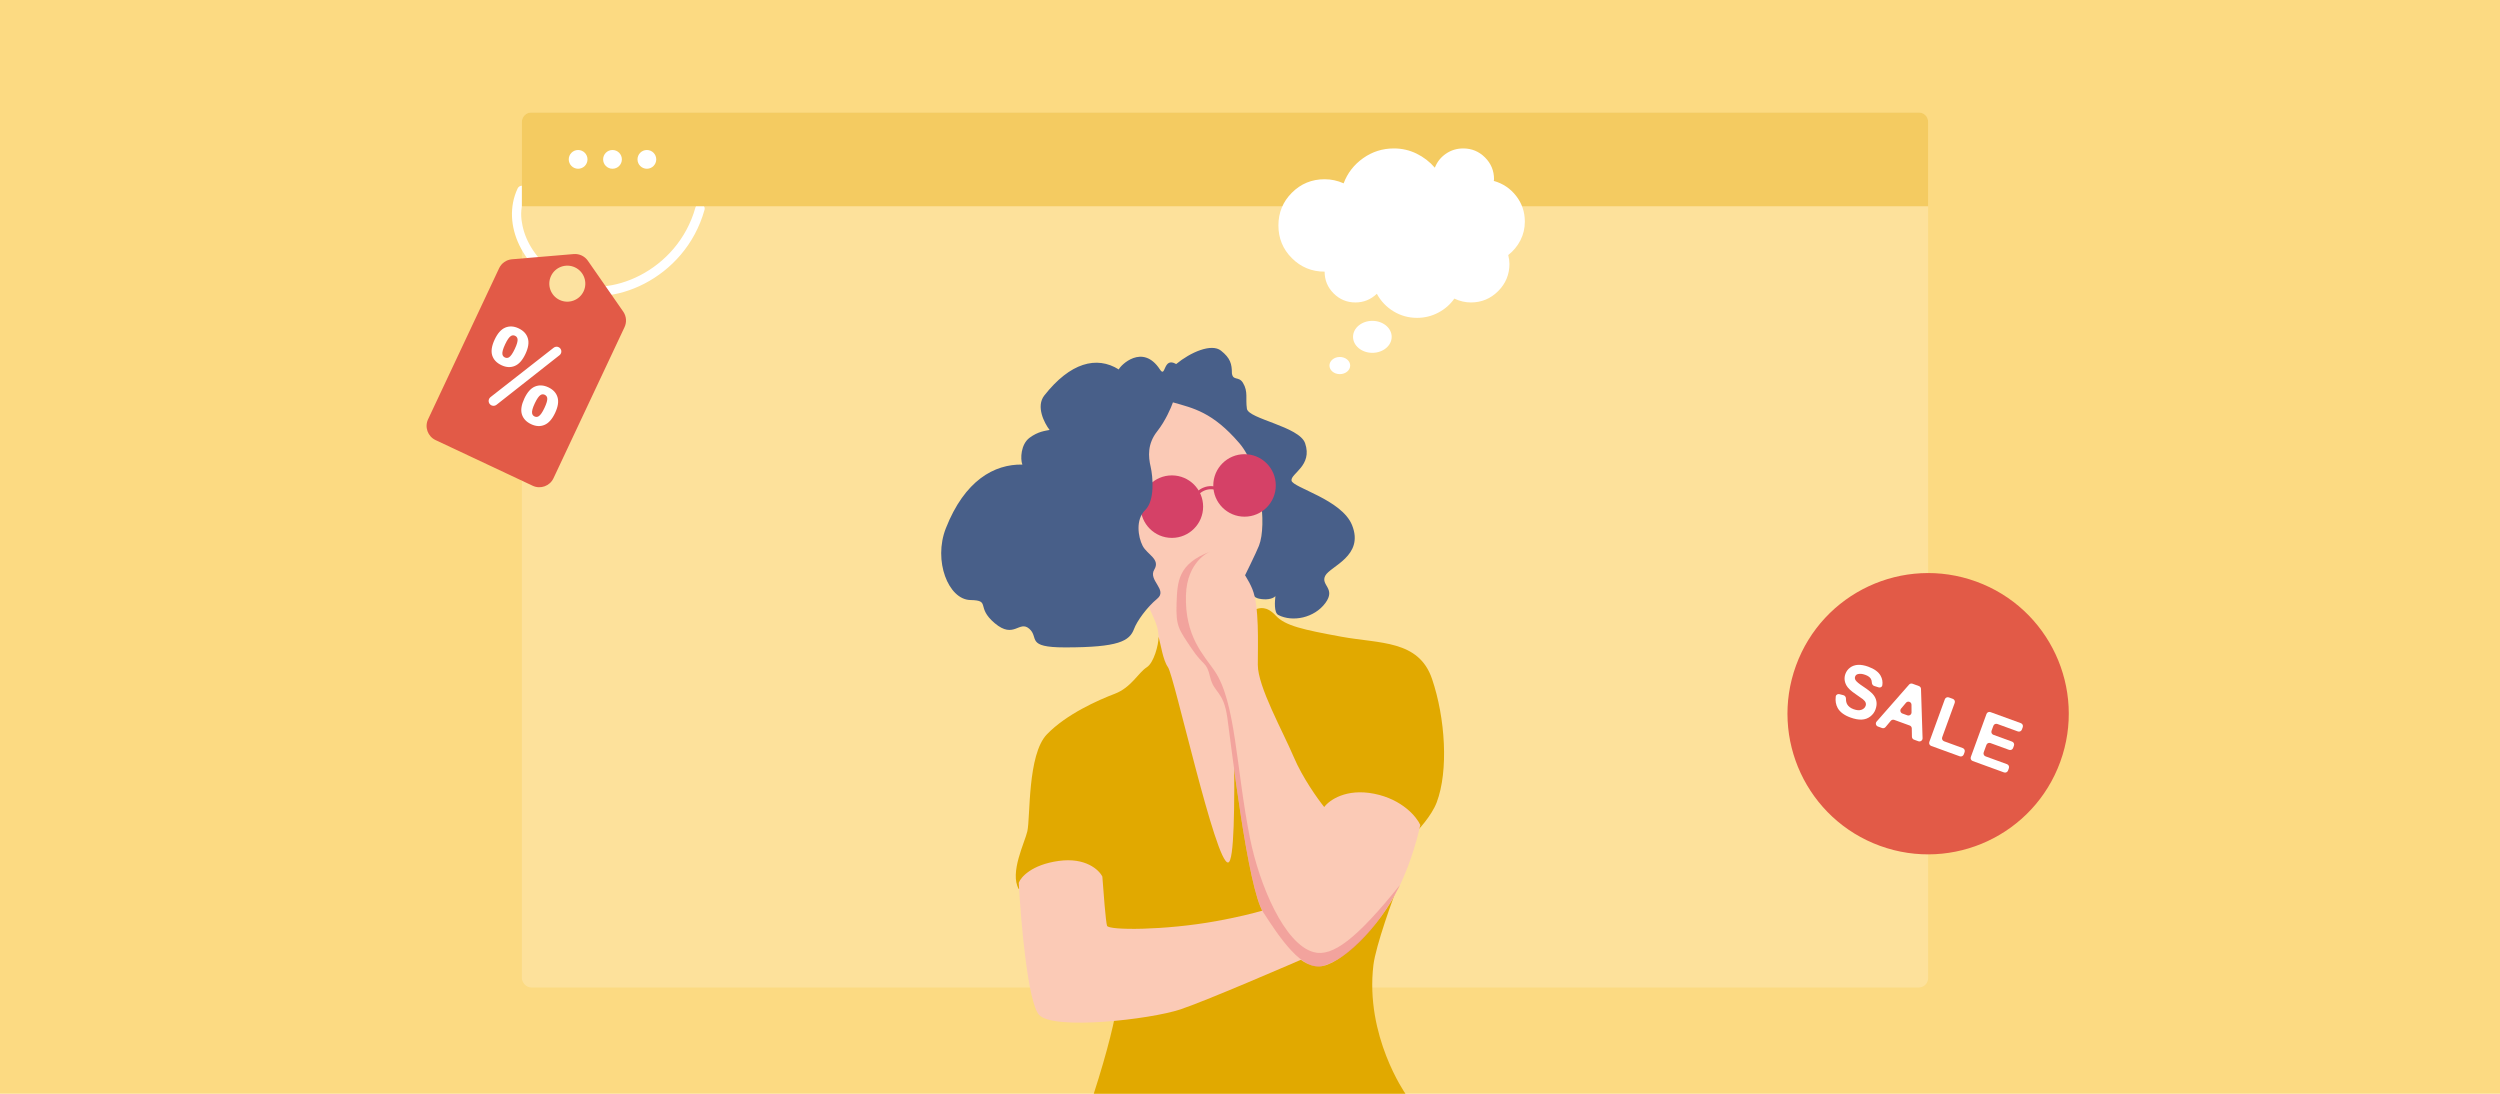 <svg width="800" height="350" viewBox="0 0 800 350" fill="none" xmlns="http://www.w3.org/2000/svg">
<rect width="800" height="350" fill="#FCDA82"/>
<rect x="167" y="36" width="450" height="280" rx="3" fill="white" fill-opacity="0.2"/>
<path d="M224 66.75C218 88.25 194.82 97.548 181.698 91.378C168.577 85.207 161.996 71.579 167 60.938" stroke="white" stroke-width="3" stroke-linecap="round" stroke-linejoin="round"/>
<path d="M159.72 85.825C160.48 84.208 162.044 83.12 163.824 82.97L183.585 81.301C185.365 81.151 187.091 81.963 188.111 83.43L199.43 99.714C200.449 101.18 200.609 103.079 199.849 104.695L177.113 153.044C175.938 155.543 172.959 156.616 170.46 155.441L139.381 140.826C136.882 139.651 135.809 136.673 136.984 134.174L159.72 85.825Z" fill="#E25A47"/>
<circle cx="181.54" cy="90.773" r="5.763" transform="rotate(25.185 181.54 90.773)" fill="#FCE2A0"/>
<path d="M158.292 108.654C159.231 106.656 160.363 105.381 161.689 104.828C163.024 104.279 164.442 104.358 165.943 105.064C167.494 105.793 168.479 106.845 168.898 108.218C169.332 109.586 169.077 111.274 168.133 113.282C167.194 115.28 166.056 116.553 164.721 117.101C163.396 117.654 161.983 117.578 160.482 116.872C158.931 116.143 157.938 115.094 157.504 113.726C157.085 112.353 157.348 110.662 158.292 108.654ZM161.637 110.19C160.955 111.64 160.665 112.692 160.766 113.347C160.848 113.831 161.112 114.178 161.558 114.388C162.014 114.602 162.455 114.587 162.88 114.341C163.438 113.997 164.058 113.099 164.74 111.649C165.422 110.199 165.715 109.155 165.62 108.515C165.543 108.021 165.276 107.666 164.82 107.452C164.373 107.242 163.938 107.26 163.513 107.506C162.944 107.845 162.319 108.74 161.637 110.19ZM158.889 129.53C158.425 129.895 157.795 129.967 157.261 129.716C156.21 129.221 156.049 127.792 156.964 127.077L177.177 111.269C177.629 110.916 178.241 110.847 178.759 111.091C179.782 111.572 179.941 112.961 179.053 113.659L158.889 129.53ZM167.792 127.517C168.731 125.519 169.863 124.243 171.189 123.69C172.524 123.142 173.952 123.225 175.473 123.94C177.004 124.66 177.979 125.707 178.398 127.081C178.828 128.459 178.573 130.147 177.633 132.144C176.689 134.152 175.549 135.43 174.214 135.979C172.889 136.532 171.476 136.456 169.975 135.75C168.424 135.021 167.433 133.967 167.004 132.588C166.585 131.215 166.848 129.524 167.792 127.517ZM171.13 129.068C170.448 130.518 170.16 131.565 170.266 132.209C170.343 132.704 170.605 133.056 171.051 133.265C171.507 133.48 171.943 133.462 172.358 133.211C172.926 132.872 173.551 131.977 174.233 130.527C174.915 129.077 175.211 128.027 175.12 127.378C175.038 126.893 174.769 126.544 174.312 126.329C173.856 126.115 173.42 126.133 173.005 126.383C172.437 126.723 171.812 127.618 171.13 129.068Z" fill="white"/>
<path d="M167 39C167 37.343 168.343 36 170 36H614C615.657 36 617 37.343 617 39V66H167V39Z" fill="#F4CB61"/>
<circle cx="185" cy="51" r="3" fill="white"/>
<circle cx="196" cy="51" r="3" fill="white"/>
<circle cx="207" cy="51" r="3" fill="white"/>
<path d="M487.949 70.91C487.949 73.067 487.474 75.069 486.525 76.917C485.575 78.765 484.279 80.331 482.636 81.615C482.892 82.641 483.021 83.591 483.021 84.464C483.021 87.852 481.814 90.753 479.401 93.166C476.988 95.579 474.088 96.785 470.699 96.785C468.903 96.785 467.131 96.375 465.386 95.553C464.051 97.453 462.331 98.954 460.226 100.058C458.121 101.162 455.862 101.714 453.45 101.714C450.729 101.714 448.226 101.021 445.941 99.635C443.657 98.249 441.873 96.375 440.589 94.013C438.638 95.861 436.354 96.785 433.735 96.785C431.014 96.785 428.691 95.823 426.766 93.897C424.841 91.972 423.878 89.649 423.878 86.928C419.771 86.928 416.28 85.491 413.405 82.616C410.53 79.741 409.093 76.25 409.093 72.143C409.093 68.035 410.53 64.544 413.405 61.669C416.28 58.795 419.771 57.357 423.878 57.357C425.983 57.357 428.011 57.793 429.962 58.666C431.194 55.38 433.273 52.698 436.2 50.619C439.126 48.54 442.412 47.5 446.057 47.5C448.624 47.5 451.037 48.052 453.296 49.156C455.554 50.26 457.505 51.761 459.148 53.661C459.867 51.812 461.048 50.324 462.691 49.194C464.333 48.065 466.182 47.5 468.235 47.5C470.956 47.5 473.279 48.463 475.204 50.388C477.13 52.313 478.092 54.636 478.092 57.357C478.092 57.408 478.079 57.498 478.054 57.627C478.028 57.755 478.015 57.845 478.015 57.896C480.942 58.718 483.329 60.322 485.177 62.709C487.025 65.096 487.949 67.83 487.949 70.91Z" fill="white"/>
<ellipse cx="439.154" cy="107.79" rx="6.183" ry="5.117" fill="white"/>
<ellipse cx="428.743" cy="116.978" rx="3.317" ry="2.745" fill="white"/>
<path d="M401.75 152.5C406.549 170.47 403.148 186.519 391.259 191.481C379.371 196.443 363.995 186.718 356.916 169.759C349.838 152.8 353.737 135.029 365.625 130.067C377.514 125.105 396.531 132.961 401.75 152.5Z" fill="#FBCAB6"/>
<path d="M367.5 194C365.1 188.8 359.5 181.667 357 178.75L399.5 182C399.416 186 400.15 195.35 403.75 200.75C408.25 207.5 419 209 418.25 218.25C417.5 227.5 405 285.5 390.5 284.5C378.9 283.7 357.75 234.083 350 229C356.833 223.917 370.55 212.5 370.75 207.5C371 201.25 370.5 200.5 367.5 194Z" fill="#FBCAB6"/>
<circle cx="375" cy="162.125" r="10" fill="#D54167"/>
<path d="M375.341 128.755C374.746 130.472 372.911 134.721 370.327 137.989C367.098 142.074 367.458 146.127 368.204 149.351C368.951 152.574 369.594 160.178 366.463 163.221C363.332 166.264 364.172 171.784 365.633 174.642C367.095 177.501 371.414 178.897 369.363 182.29C367.312 185.682 373.748 188.741 370.327 191.571C366.907 194.402 363.786 198.85 362.916 201.207C361.462 205.151 358.009 207.17 340.801 207.17C328.071 207.17 332.626 204.049 329.37 201.207C326.114 198.365 324.501 204.643 318.316 199.423C312.132 194.202 317.21 192.146 310.515 192.009C303.478 191.865 298.593 179.447 302.663 169.073C308.675 153.749 318.144 148.492 327.155 148.662C326.444 146.802 326.68 142.163 329.446 140.099C332.213 138.035 334.541 137.869 335.867 137.582C334.16 135.36 331.434 130.042 334.188 126.542C342.457 116.035 350.916 113.784 358.009 118.224C358.5 116.951 365.633 109.75 371.172 118.224C373.112 121.191 372.125 114 376.375 116.5C380.935 112.726 387.674 109.793 390.711 112.206C393.748 114.619 394.209 116.5 394.209 119.469C394.59 121.978 396.384 120.268 397.754 122.524C399.466 125.344 398.517 127.542 399.013 130.804C399.509 134.066 415.79 136.466 417.633 141.834C420.11 149.048 412.947 151.532 413.29 153.79C413.634 156.048 429.353 159.818 432.657 168.044C436.634 177.941 425.669 181.172 424.081 184.237C422.494 187.302 427.588 188.253 424.124 192.959C420.614 197.728 413.646 199.173 409.048 196.791C407.64 196.062 407.943 192.339 408.132 190.77C407.172 191.772 404.985 192.019 402.863 191.571C399.683 190.9 399.389 186.452 396.607 188.415C396.421 188.546 396.235 188.725 396.051 188.944C395.118 190.861 394.213 192.738 393.42 194.426C392.051 198.249 391.017 202.224 390.711 201.207C390.567 200.73 391.741 198.001 393.42 194.426C394.21 192.218 395.113 190.061 396.051 188.944C398.836 183.223 401.864 177.142 402.863 174.642C405.5 168.044 403.399 149.752 396.607 141.834C388.015 131.817 381.782 130.6 375.341 128.755Z" fill="#485F89"/>
<path d="M373.75 213.5C372.15 211.3 371.416 206.083 370.75 203.75C370.75 206.417 369.2 212.1 367 213.5C364.25 215.25 362 220 356.75 222C351.5 224 341.25 228.5 335 235C328.75 241.5 329.75 261.5 328.75 266C327.95 269.6 323 279.25 326 284.5C327.5 283.75 330 280.45 335 279.25C340 278.05 347.333 279.75 351.5 280.75C351.666 283.584 350.25 288 351.5 294.75C352.75 301.5 367.75 295 350 350H449.75C449.75 350 436.75 331.5 439.5 308.75C440.22 302.79 445.75 287.25 447.75 282.5L424 258.75C427.75 258.167 437.35 257.9 445.75 261.5C451.151 263.815 453.416 266 453.416 266C453.416 266 458.05 261.25 459.75 256.75C463.576 246.623 462.5 229.75 458.25 217.25C454 204.75 441.5 206 429.25 203.75C417 201.5 411.25 200.25 408.25 197C405.25 193.75 403.025 194.575 401.75 195C398 196.251 398.25 195.75 395.75 199.75C393.25 203.75 397 275.5 393 276C389 276.5 375.75 216.25 373.75 213.5Z" fill="#E1A900"/>
<path d="M332.5 324.75C328.9 320.75 326.667 294.917 326 282.5C326.667 280.667 330.15 276.7 338.75 275.5C347.35 274.3 351.667 278.334 352.75 280.5C353.083 285.25 353.85 295.05 354.25 296.25C354.75 297.75 372.75 297.75 389.25 294.75C402.45 292.35 409.583 289.75 411.5 288.75L423.5 304C411.5 309.25 385.55 320.4 377.75 323C368 326.25 337 329.75 332.5 324.75Z" fill="#FBCAB6"/>
<circle cx="398.253" cy="155.336" r="10" fill="#D54167"/>
<path d="M393 159.839C391.844 156.807 388.449 155.287 385.417 156.443C382.385 157.599 380.865 160.994 382.021 164.026" stroke="#D54167"/>
<path d="M376.5 193.25C376.75 186 377.5 180 384 176.75C385.95 175.775 387.85 176.75 390.25 176.75C393.25 176.75 398.5 183 400.75 188.5C403 194 402.5 205.75 402.5 212.75C402.5 219.75 410.5 234 414 242.25C416.8 248.85 421.666 255.667 423.75 258.25C425.333 256.083 430.75 252.2 439.75 254C448.75 255.8 453.333 261.417 454.5 264C453.75 267.5 451.676 275.473 448 283.25C441.5 297 428.63 309.022 422.25 309.25C415.25 309.5 409.25 299.75 404.25 292C399.25 284.25 394 238.5 392.75 229.75C391.5 221 388.5 222 387.25 216.75C386 211.5 385.25 213.5 381.25 207.5C377.25 201.5 376.25 200.5 376.5 193.25Z" fill="#FBCAB6"/>
<path d="M376.5 193.183C376.75 185.933 377 180.5 387.125 176.562C387.125 176.562 379.812 179.5 379.5 190.5C379.126 203.64 385.172 209.603 388.625 214.625C395.5 224.625 395.503 245.866 400 268.25C403 283.183 411 302.129 420.375 304.688C426.377 306.325 434.133 300.45 448 283.183C448 283.183 437.899 304.503 423.5 309.062C416.822 311.177 409.25 299.683 404.25 291.933C399.25 284.183 394 238.433 392.75 229.683C391.5 220.933 388.5 221.933 387.25 216.683C386 211.433 385.25 213.433 381.25 207.433C377.25 201.433 376.25 200.433 376.5 193.183Z" fill="#EA7C84" fill-opacity="0.5"/>
<circle cx="617" cy="228.387" r="45" transform="rotate(20 617 228.387)" fill="#E25A47"/>
<path d="M587.44 222.879C587.509 222.323 588.068 221.991 588.611 222.13L589.912 222.466C590.417 222.596 590.724 223.092 590.712 223.613C590.698 224.304 590.827 224.892 591.099 225.378C591.492 226.069 592.169 226.59 593.13 226.939C594.148 227.31 594.991 227.375 595.659 227.134C596.337 226.889 596.78 226.478 596.99 225.902C597.125 225.532 597.128 225.178 597.001 224.842C596.883 224.501 596.589 224.136 596.118 223.747C595.795 223.484 595.034 222.949 593.836 222.142C592.295 221.106 591.294 220.157 590.834 219.297C590.187 218.086 590.088 216.861 590.539 215.622C590.829 214.825 591.324 214.163 592.024 213.636C592.733 213.104 593.577 212.811 594.557 212.756C595.543 212.704 596.637 212.897 597.84 213.335C599.805 214.05 601.125 215.018 601.801 216.239C602.33 217.189 602.512 218.208 602.346 219.297C602.264 219.839 601.693 220.126 601.17 219.961L599.748 219.513C599.266 219.361 598.995 218.873 598.981 218.368C598.968 217.911 598.861 217.521 598.658 217.199C598.347 216.683 597.746 216.263 596.856 215.939C595.938 215.605 595.15 215.532 594.494 215.72C594.071 215.84 593.786 216.103 593.638 216.509C593.503 216.879 593.545 217.252 593.762 217.63C594.039 218.109 594.88 218.81 596.285 219.733C597.691 220.656 598.688 221.446 599.279 222.104C599.879 222.758 600.263 223.498 600.43 224.325C600.606 225.146 600.514 226.052 600.154 227.041C599.828 227.938 599.273 228.687 598.49 229.289C597.707 229.891 596.789 230.218 595.739 230.271C594.69 230.316 593.486 230.092 592.127 229.597C590.148 228.877 588.794 227.868 588.065 226.571C587.476 225.512 587.267 224.282 587.44 222.879Z" fill="white"/>
<path d="M615.221 236.228C615.243 236.935 614.544 237.442 613.879 237.2L612.475 236.689C612.086 236.547 611.825 236.181 611.817 235.767L611.769 233.088C611.762 232.674 611.5 232.308 611.112 232.166L606.159 230.364C605.764 230.22 605.321 230.339 605.051 230.661L603.365 232.672C603.095 232.994 602.652 233.113 602.257 232.969L600.937 232.489C600.276 232.248 600.063 231.418 600.528 230.89L610.904 219.07C611.176 218.76 611.611 218.649 611.998 218.79L614.061 219.541C614.445 219.681 614.706 220.04 614.719 220.449L615.221 236.228ZM610.351 228.903C611.006 229.141 611.698 228.654 611.693 227.957L611.678 225.522C611.672 224.592 610.51 224.173 609.912 224.886L608.35 226.747C607.904 227.278 608.122 228.092 608.774 228.329L610.351 228.903Z" fill="white"/>
<path d="M617.979 238.692C617.46 238.503 617.193 237.929 617.382 237.41L622.348 223.766C622.537 223.247 623.111 222.98 623.63 223.169L624.91 223.635C625.429 223.824 625.697 224.398 625.508 224.917L621.502 235.924C621.313 236.442 621.581 237.016 622.099 237.205L628.078 239.381C628.597 239.57 628.864 240.144 628.676 240.663L628.4 241.421C628.211 241.94 627.637 242.207 627.118 242.018L617.979 238.692Z" fill="white"/>
<path d="M631.261 243.526C630.742 243.337 630.474 242.763 630.663 242.244L635.676 228.472C635.865 227.953 636.439 227.686 636.958 227.875L646.683 231.414C647.202 231.603 647.47 232.177 647.281 232.696L647.001 233.465C646.813 233.984 646.239 234.251 645.72 234.062L639.154 231.673C638.635 231.484 638.061 231.751 637.872 232.27L637.294 233.861C637.105 234.38 637.372 234.953 637.891 235.142L643.87 237.318C644.389 237.507 644.656 238.081 644.467 238.6L644.192 239.358C644.003 239.877 643.429 240.144 642.91 239.955L636.931 237.779C636.412 237.591 635.839 237.858 635.65 238.377L634.783 240.758C634.594 241.277 634.862 241.85 635.381 242.039L642.245 244.538C642.764 244.727 643.032 245.301 642.843 245.819L642.567 246.577C642.378 247.096 641.805 247.364 641.286 247.175L631.261 243.526Z" fill="white"/>
</svg>
